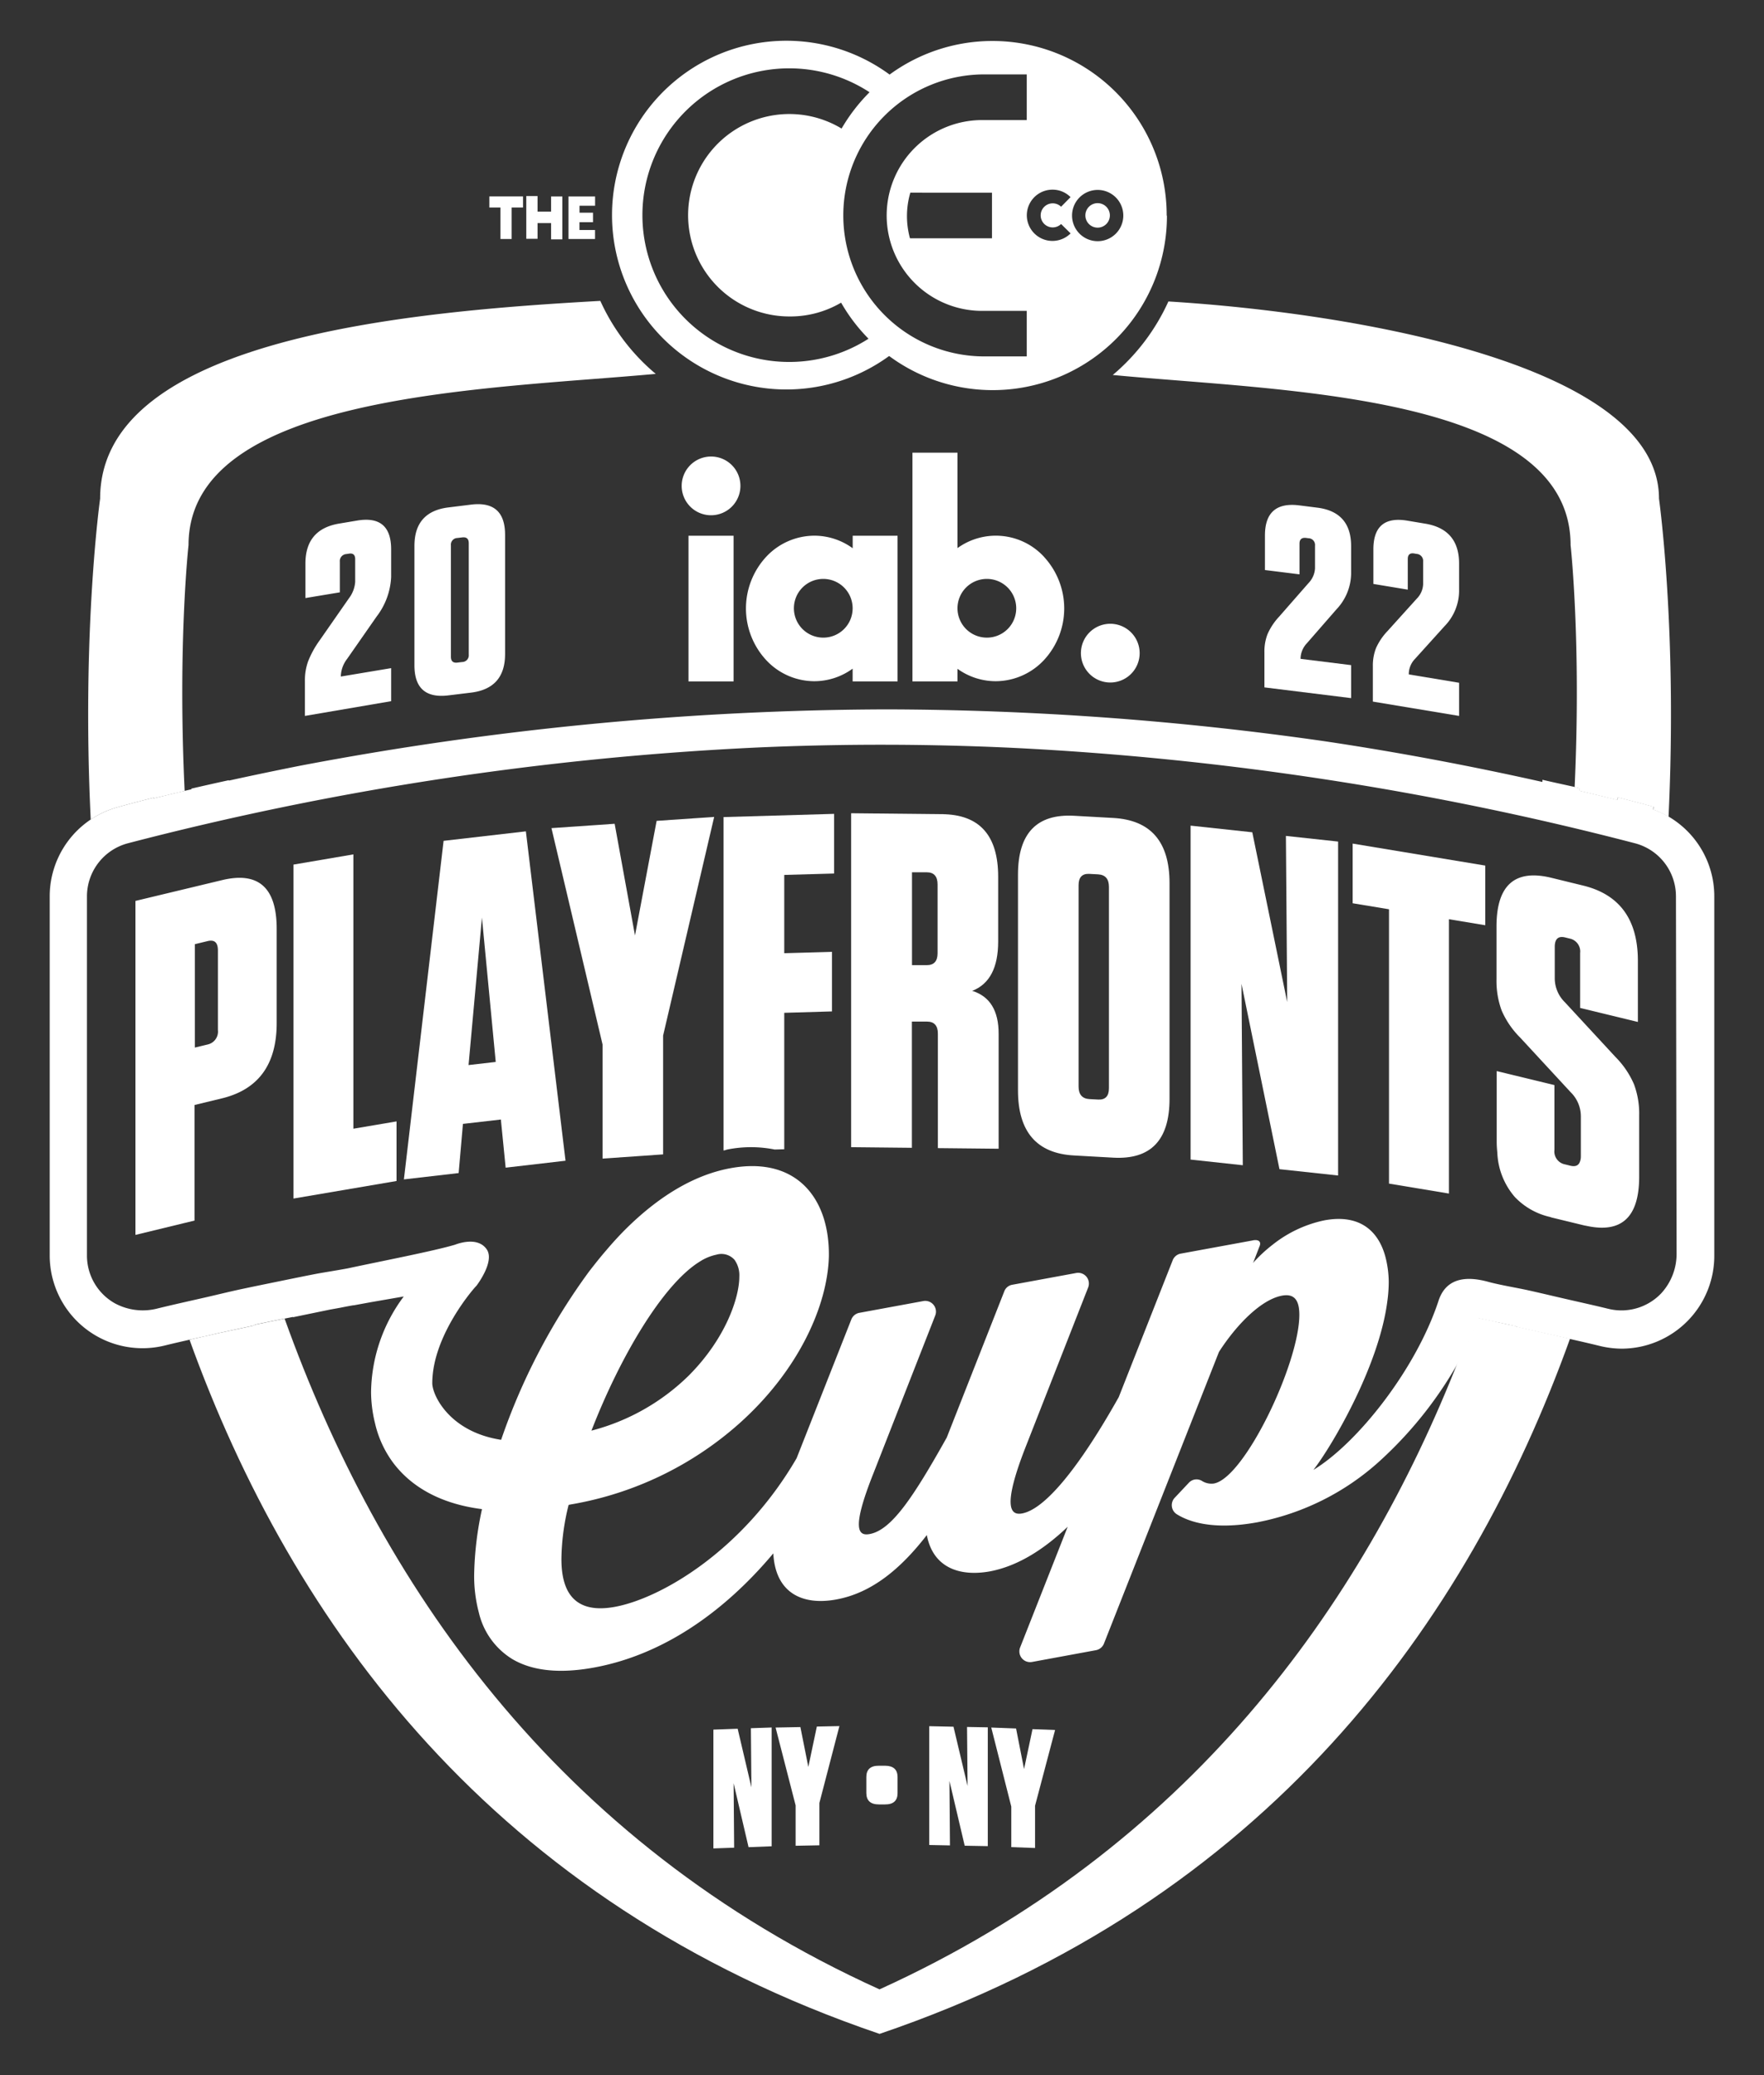 <?xml version="1.0" encoding="UTF-8"?> <svg xmlns="http://www.w3.org/2000/svg" id="Layer_1" data-name="Layer 1" viewBox="0 0 340 400"><rect x="0" y="0" width="340" height="400" fill="#333333" stroke="none"/><defs><style>.cls-1{fill:#fff;}</style></defs><path class="cls-1" d="M144.83,344.52l-.1-11.39,4-.14v22.9l-4.45.17-2.88-12.33.1,12.43-4,.14V333.4l4.68-.17Z"></path><path class="cls-1" d="M155.8,340.59l1.64-7.78,4.35-.09-3.86,14.83v8.15l-4.58.09V348l-3.86-15,4.78-.09Z"></path><path class="cls-1" d="M173,342.56v3.08c0,1.46-.81,2.19-2.42,2.18h-1.18c-1.61,0-2.42-.74-2.42-2.21v-3.07c0-1.46.81-2.19,2.42-2.18h1.18C172.2,340.37,173,341.1,173,342.56Z"></path><path class="cls-1" d="M186.49,344.27l-.1-11.38,4,.07v22.9l-4.45-.08L183,343.29l.1,12.43-4-.08v-22.9l4.68.1Z"></path><path class="cls-1" d="M197.38,341l1.63-7.69,4.35.16-3.86,14.61v8.14l-4.58-.17v-7.81L191.06,333l4.78.18Z"></path><path class="cls-1" d="M61.58,123.48l5.68-8.16a5.88,5.88,0,0,0,1.2-3.16v-4.37c0-.85-.42-1.21-1.25-1.06l-.46.07a1.35,1.35,0,0,0-1.25,1.48v5.9l-6.63,1.1v-6.66q0-6.62,6.53-7.7l3.46-.58q6.52-1.08,6.53,5.53v5.35a13.54,13.54,0,0,1-2.81,7.64L66.91,127a5.77,5.77,0,0,0-1.21,3.15v.26l9.69-1.62v6.37L58.77,138v-6.82a10.81,10.81,0,0,1,.6-3.66A18.38,18.38,0,0,1,61.58,123.48Z"></path><path class="cls-1" d="M97.35,126.08q0,6.63-6.56,7.43l-4.35.53q-6.57.81-6.56-5.81v-23q0-6.62,6.56-7.42l4.35-.54q6.55-.81,6.56,5.81Zm-7-21.37c0-.85-.42-1.22-1.26-1.12l-.91.11a1.29,1.29,0,0,0-1.27,1.43v21.48c0,.84.43,1.22,1.27,1.11l.91-.11a1.29,1.29,0,0,0,1.26-1.43Z"></path><path class="cls-1" d="M246.54,118.87l5.7-6.51a4.41,4.41,0,0,0,1.22-2.8v-4.38a1.29,1.29,0,0,0-1.27-1.43l-.45-.06c-.84-.1-1.27.27-1.27,1.12v5.9l-6.66-.83v-6.66q0-6.61,6.57-5.81l3.48.44q6.56.81,6.56,7.43v5.34a10.21,10.21,0,0,1-2.82,6.83L251.89,124a4.39,4.39,0,0,0-1.21,2.81V127l9.74,1.21v6.36l-16.71-2.07V125.7a9.18,9.18,0,0,1,.61-3.49A12,12,0,0,1,246.54,118.87Z"></path><path class="cls-1" d="M267.42,121.66l5.67-6.28a4.19,4.19,0,0,0,1.21-2.75v-4.38a1.35,1.35,0,0,0-1.26-1.48l-.45-.08c-.83-.14-1.25.22-1.25,1.07v5.9l-6.63-1.1v-6.67q0-6.61,6.53-5.53l3.46.58q6.53,1.08,6.53,7.7V114a9.82,9.82,0,0,1-2.81,6.71L272.74,127a4.23,4.23,0,0,0-1.2,2.75V130l9.69,1.61V138l-16.62-2.76v-6.82a9.24,9.24,0,0,1,.6-3.47A11.59,11.59,0,0,1,267.42,121.66Z"></path><path class="cls-1" d="M213.92,41.52a2.36,2.36,0,1,1-2.36-2.36A2.36,2.36,0,0,1,213.92,41.52Zm11,.12a33.58,33.58,0,0,1-53.52,27l-.05,0h0a33.61,33.61,0,1,1,.15-54.24.1.1,0,0,1,0,0h0l0,0h0v-.05a33.58,33.58,0,0,1,53.37,27.16Zm-57.47,23.7a33.49,33.49,0,0,1-5.33-7A19.28,19.28,0,0,1,152.21,61a19.51,19.51,0,1,1,10-36.22,34.16,34.16,0,0,1,5.39-7,28.3,28.3,0,1,0-.18,47.5Zm30.45-51h-8.18a27.18,27.18,0,0,0,0,54.36h8.18V59.92h-8.18a18.39,18.39,0,1,1,0-36.77h8.18Zm-22.44,22.8a16.11,16.11,0,0,0-.07,8.79h15.81V37.15ZM206.36,45l-1.84-1.82a2.32,2.32,0,1,1,0-3.33L206.34,38a4.85,4.85,0,0,0-3.48-1.44,4.94,4.94,0,1,0,3.5,8.42Zm10.15-3.45a4.94,4.94,0,1,0-4.94,4.94,4.94,4.94,0,0,0,4.94-4.94ZM94.32,40h2.14v6.07h2.16V40h2.19V37.86H94.32Zm11.9.79h-2.61v-3h-2.17v8.24h2.17V43h2.61v3.14h2.17V37.87h-2.17Zm3.35,5.28h5.12V44.34h-3V42.83h2.61V41h-2.6V39.66h3V37.87h-5.13Z"></path><path class="cls-1" d="M214,120.24a5.66,5.66,0,1,0,5.66,5.66,5.66,5.66,0,0,0-5.66-5.66"></path><path class="cls-1" d="M137.05,88a5.66,5.66,0,1,0,5.66,5.66A5.65,5.65,0,0,0,137.05,88"></path><rect class="cls-1" x="132.7" y="103.27" width="8.69" height="28.08"></rect><path class="cls-1" d="M190.2,122.91a5.66,5.66,0,1,1,5.67-5.66,5.65,5.65,0,0,1-5.67,5.66m11.06-15.54a12.62,12.62,0,0,0-16.71-1.72V87.26h-8.68v44.09h8.68v-2.43a12.62,12.62,0,0,0,7.37,2.39h0a12.8,12.8,0,0,0,9.33-4.11,14.64,14.64,0,0,0,0-19.83"></path><path class="cls-1" d="M158.68,122.91a5.66,5.66,0,1,1,5.66-5.66,5.65,5.65,0,0,1-5.66,5.66m5.67-19.64v2.41a12.55,12.55,0,0,0-7.4-2.42,12.73,12.73,0,0,0-9.31,4.11,14.66,14.66,0,0,0,0,19.83,12.7,12.7,0,0,0,9.31,4.11h0a12.55,12.55,0,0,0,7.39-2.42v2.46H173V103.27Z"></path><polygon class="cls-1" points="122.39 180.32 118.47 158.79 106.29 159.63 116.14 201.34 116.14 223.33 127.81 222.52 127.81 199.62 137.65 157.47 126.56 158.23 122.39 180.32"></polygon><polygon class="cls-1" points="68.11 164.69 56.56 166.66 56.56 229.19 56.56 231.03 57.05 230.95 76.43 227.65 76.43 216.16 68.11 217.57 68.11 164.69"></polygon><path class="cls-1" d="M85.5,162.08l-7.65,65.26,10.55-1.22.83-9.48,7.31-.84.92,9.28L109,223.74l-7.64-63.49Zm4.81,43.22,2.58-28.44,2.66,27.84Z"></path><path class="cls-1" d="M139.46,221.76c.25,0,.48-.13.73-.18a23.31,23.31,0,0,1,9.12,0l1.85-.05v-26.3l9.2-.27V183.48l-9.2.26V168.65l9.61-.27v-11.5l-21.31.62Z"></path><path class="cls-1" d="M42.77,169.66l-16.66,4v64.38l9.47-2.3,1.91-.46V213l5.28-1.28q10.56-2.56,10.56-14.52V179.05Q53.33,167.1,42.77,169.66ZM42,198.55a2.54,2.54,0,0,1-2,2.79l-2.44.59V182l2.44-.59c1.35-.33,2,.27,2,1.8Z"></path><path class="cls-1" d="M311.37,203.74l-9.75-10.55a6.47,6.47,0,0,1-1.95-4.61v-6.07c0-1.53.68-2.13,2-1.81l.89.22a2.54,2.54,0,0,1,2,2.79v10.58l11.13,2.7V185.21q0-11.94-10.56-14.51L299,169.2q-10.56-2.56-10.56,9.4v10.2a16.42,16.42,0,0,0,1,6A16.69,16.69,0,0,0,293,200l9.75,10.55a6.51,6.51,0,0,1,1.95,4.62v7.72a2.83,2.83,0,0,1-.18,1.05c-.27.73-.88,1-1.85.76l-.48-.12-.58-.14a2.53,2.53,0,0,1-2-2.79V209.16l-11.13-2.7v13.71c0,.72.06,1.38.12,2.05a13.91,13.91,0,0,0,3.38,8.52,13.48,13.48,0,0,0,6.68,3.82c.13,0,.25.09.38.12l6.34,1.54.34.06c6.8,1.51,10.22-1.62,10.22-9.46V215a16.13,16.13,0,0,0-1-6A17,17,0,0,0,311.37,203.74Z"></path><polygon class="cls-1" points="260.71 174.11 267.72 175.27 267.72 228.15 279.27 230.07 279.27 177.19 286.28 178.35 286.28 166.85 260.71 162.61 260.71 174.11"></polygon><path class="cls-1" d="M318.59,156a3.45,3.45,0,0,0,.2-.48c-.56-.16-3-.83-7-1.84,0,.14,0,.28,0,.42s0,.06,0,.09c-2.44-.6-4.87-1.18-7.3-1.76,0-.17,0-.33,0-.51-2.17-.5-4.59-1-7.2-1.61,0,.14,0,.28,0,.42Q276.2,146,255.44,142.9a602.6,602.6,0,0,0-84.64-6.16,613.47,613.47,0,0,0-113.17,10.9c-4.5.9-9,1.83-13.52,2.83v-.08c-2.62.57-5,1.11-7.21,1.62,0,0,0,.08,0,.13-2.43.56-4.86,1.16-7.29,1.75v-.13c-4.52,1.14-7,1.85-7,1.85A17.83,17.83,0,0,0,9.58,172.85V242a17.89,17.89,0,0,0,22.18,17.36c2.39-.59,4.76-1.11,7.14-1.65h0l1-.21L42,257v0l7.09-1.53a.61.61,0,0,1,0-.12c2.47-.54,4.92-1,7.38-1.5a.14.14,0,0,1,0,.06l7.17-1.48v0l2-.36c.93-.19,1.78-.35,2.44-.46h.12l3.39-.62,6.23-1.08a31.37,31.37,0,0,0-6.3,18.42,25.69,25.69,0,0,0,.76,6,20.31,20.31,0,0,0,3.62,7.79c3.59,4.68,9.28,7.8,17,8.78a64,64,0,0,0-1.51,12.67,27.55,27.55,0,0,0,.91,7.29,14.33,14.33,0,0,0,6.42,8.93c3.71,2.21,8.9,2.91,15.8,1.64,13.06-2.4,24.86-10.47,34.53-22,.41,7.7,5.67,10.08,12.16,8.88,6.88-1.26,12.47-6,17.43-12.41,1.18,6.23,6.23,8.06,12.15,7,5.28-1,10.3-4.12,15-8.6l-9.17,23.27a2.07,2.07,0,0,0,2.29,2.79l12.32-2.27a2.07,2.07,0,0,0,1.55-1.27l22.17-56.23c3.44-5.34,8.17-10.1,12.15-10.84,2.26-.41,3.34.72,3.34,3.69,0,9.32-10.54,31.43-16.46,32.52a3.42,3.42,0,0,1-2.33-.51,2,2,0,0,0-2.51.37l-2.73,2.9a2.07,2.07,0,0,0,.45,3.19c2.32,1.44,7,3.08,15.51,1.52a48.74,48.74,0,0,0,23.48-11.73,76.1,76.1,0,0,0,16.43-21.31c1.34-2.54,2.75-6.26,2.75-6.26l2.39.5h0l.42.09c1.52.32,3,.62,4.56,1l0,.08,7.07,1.59s0,0,0,0c3,.69,5.9,1.32,8.86,2.05a18.32,18.32,0,0,0,4.33.53A17.91,17.91,0,0,0,330.42,242V172.83A17.81,17.81,0,0,0,318.59,156Zm4.56,85.42a11.24,11.24,0,0,1-2.94,7.86,10.58,10.58,0,0,1-10.24,3h0c-2.81-.69-5.58-1.29-8.38-1.94-2.35-.54-4.72-1.11-7.07-1.63s-5.42-1-7.84-1.67c-5-1.33-8.17-.09-9.41,3.69-4.33,13.19-15.59,27.43-24.12,32.61,3.34-4.26,12.65-19.84,14.26-32.58a27.69,27.69,0,0,0,.26-3.58v-.07a19.77,19.77,0,0,0-.39-3.75c-1.07-5.52-4.66-9.48-12-8.13a23.82,23.82,0,0,0-10,4.71,27.92,27.92,0,0,0-3.46,3.17,2.91,2.91,0,0,0-.31.38l1.2-3.11c.59-1.24-.41-1.5-1.34-1.26l-13.9,2.55A2.07,2.07,0,0,0,226,243l-10.37,26.31C208,282.89,201.42,290.92,197,291.73c-2.15.4-4-1,.86-13.26l11.88-30.31a2.07,2.07,0,0,0-2.3-2.78l-12.33,2.27a2,2,0,0,0-1.54,1.27L182.48,277.1c-6.46,11.53-10.65,17.83-14.85,18.6-2.15.4-3.65-.76.76-11.81l11.87-30.31a2.07,2.07,0,0,0-2.29-2.79l-12.33,2.27a2.07,2.07,0,0,0-1.55,1.27l-10.55,26.76c-10.36,17.84-26.14,27-35,28.64-9,1.67-10.33-4.45-10.33-9.26a44.6,44.6,0,0,1,1.39-10.39L110,290a65.29,65.29,0,0,0,32.48-15.6c11.58-10.34,17.05-22.89,17.28-32.25,0-.2,0-.42,0-.62a25.17,25.17,0,0,0-.2-3,20.5,20.5,0,0,0-.76-3.6c-2.16-7-8.06-11.57-18-9.75-7.31,1.34-14.16,5.72-20.31,11.85q-1.87,1.88-3.66,4c-1.12,1.29-2.19,2.65-3.24,4a121.1,121.1,0,0,0-17,32.51c-10-1.54-13.27-8.65-13.27-10.91,0-9.32,8.3-18.64,8.51-18.78,0,0,3.58-4.64,2-7s-5-1.35-6.13-.92c-4.09,1.22-13.92,3.11-20.67,4.56-1.94.36-3.86.66-5.8,1-2.39.46-4.78.95-7.17,1.44s-4.9,1-7.35,1.52-4.72,1.09-7.08,1.63c-3.06.7-6.11,1.37-9.18,2.12a11.33,11.33,0,0,1-8.36-1,10.57,10.57,0,0,1-5.33-9.2V172.85a10.59,10.59,0,0,1,7.89-10.3,590.63,590.63,0,0,1,121.48-18.47q24.51-1.08,49,.07a591.16,591.16,0,0,1,120,18.4,10.57,10.57,0,0,1,7.9,10.28ZM114,275.77c5.42-14,13.68-28.16,20.9-32.6a9.5,9.5,0,0,1,3.19-1.32,3.37,3.37,0,0,1,3.49,1,5.14,5.14,0,0,1,.92,3.24c0,4-2.58,11.84-9.68,19A41.7,41.7,0,0,1,114,275.77Z"></path><path class="cls-1" d="M187.39,191c3.35-1.31,5-4.49,5-9.51V169q0-12-10.87-12.06l-17.47-.18v64.37l11.71.12V196.92l2.92,0c1.39,0,2.09.79,2.09,2.32v22.07l11.71.12V199.3Q192.5,192.58,187.39,191Zm-6.68-7.24c0,1.53-.7,2.29-2.09,2.28l-2.84,0V168.14l2.84,0c1.39,0,2.09.79,2.09,2.33Z"></path><path class="cls-1" d="M214.57,157.67l-7.51-.42q-10.84-.62-10.85,11.34v41.58q0,12,10.85,12.56l7.51.42q10.86.6,10.85-11.35V170.23Q225.42,158.27,214.57,157.67Zm-.83,52.1c0,1.53-.7,2.26-2.09,2.18l-1.67-.09c-1.39-.08-2.09-.89-2.09-2.42V170.63c0-1.53.7-2.26,2.09-2.18l1.67.09c1.39.08,2.09.88,2.09,2.41Z"></path><polygon class="cls-1" points="248.1 193.16 241.37 160.43 229.48 159.15 229.48 223.52 239.54 224.61 239.29 189.64 246.61 225.37 257.91 226.59 257.91 162.22 247.85 161.13 248.1 193.16"></polygon><path class="cls-1" d="M22.65,155.61s2.45-.71,7-1.85v.13l5.94-1.43c-1.36-28.42.75-47.39.75-47.39,0-29.24,57.42-30,90.05-33A39.62,39.62,0,0,1,115.71,58C80,60,19.3,64.93,19.3,96.11c0,0-3.59,25.49-1.81,61.87A17.47,17.47,0,0,1,22.65,155.61Z"></path><path class="cls-1" d="M302.72,105.07s2.07,18.65.78,46.66l1,.23c0,.18,0,.34,0,.51,2.43.58,4.86,1.16,7.3,1.77,0,0,0-.06,0-.1s0-.28,0-.42c4,1,6.43,1.68,7,1.84a3.45,3.45,0,0,1-.2.48,17.25,17.25,0,0,1,3,1.42c1.72-36.1-1.84-61.35-1.84-61.35,0-25.94-59.14-35.83-94.56-38a40.17,40.17,0,0,1-10.72,14.17C246.62,75.38,302.72,75.83,302.72,105.07Z"></path><path class="cls-1" d="M299.37,257.31s0,0,0,0l-7.07-1.59,0-.08c-1.53-.33-3.05-.63-4.56-1l-.42-.09h0l-2.39-.5s-1.41,3.72-2.75,6.26c-.32.59-.7,1.17-1,1.76-18.68,47.59-52.17,94.37-111.66,121.4C106.7,355,72.87,304.47,54.86,254.19c-2,.39-3.9.77-5.86,1.19l0,.12L42,257v0l-2.07.48-1,.21h0l-2.4.56c19.75,54.78,58.5,108.47,133,133.8,74.61-25.36,113.36-79.15,133.08-134Z"></path></svg> 